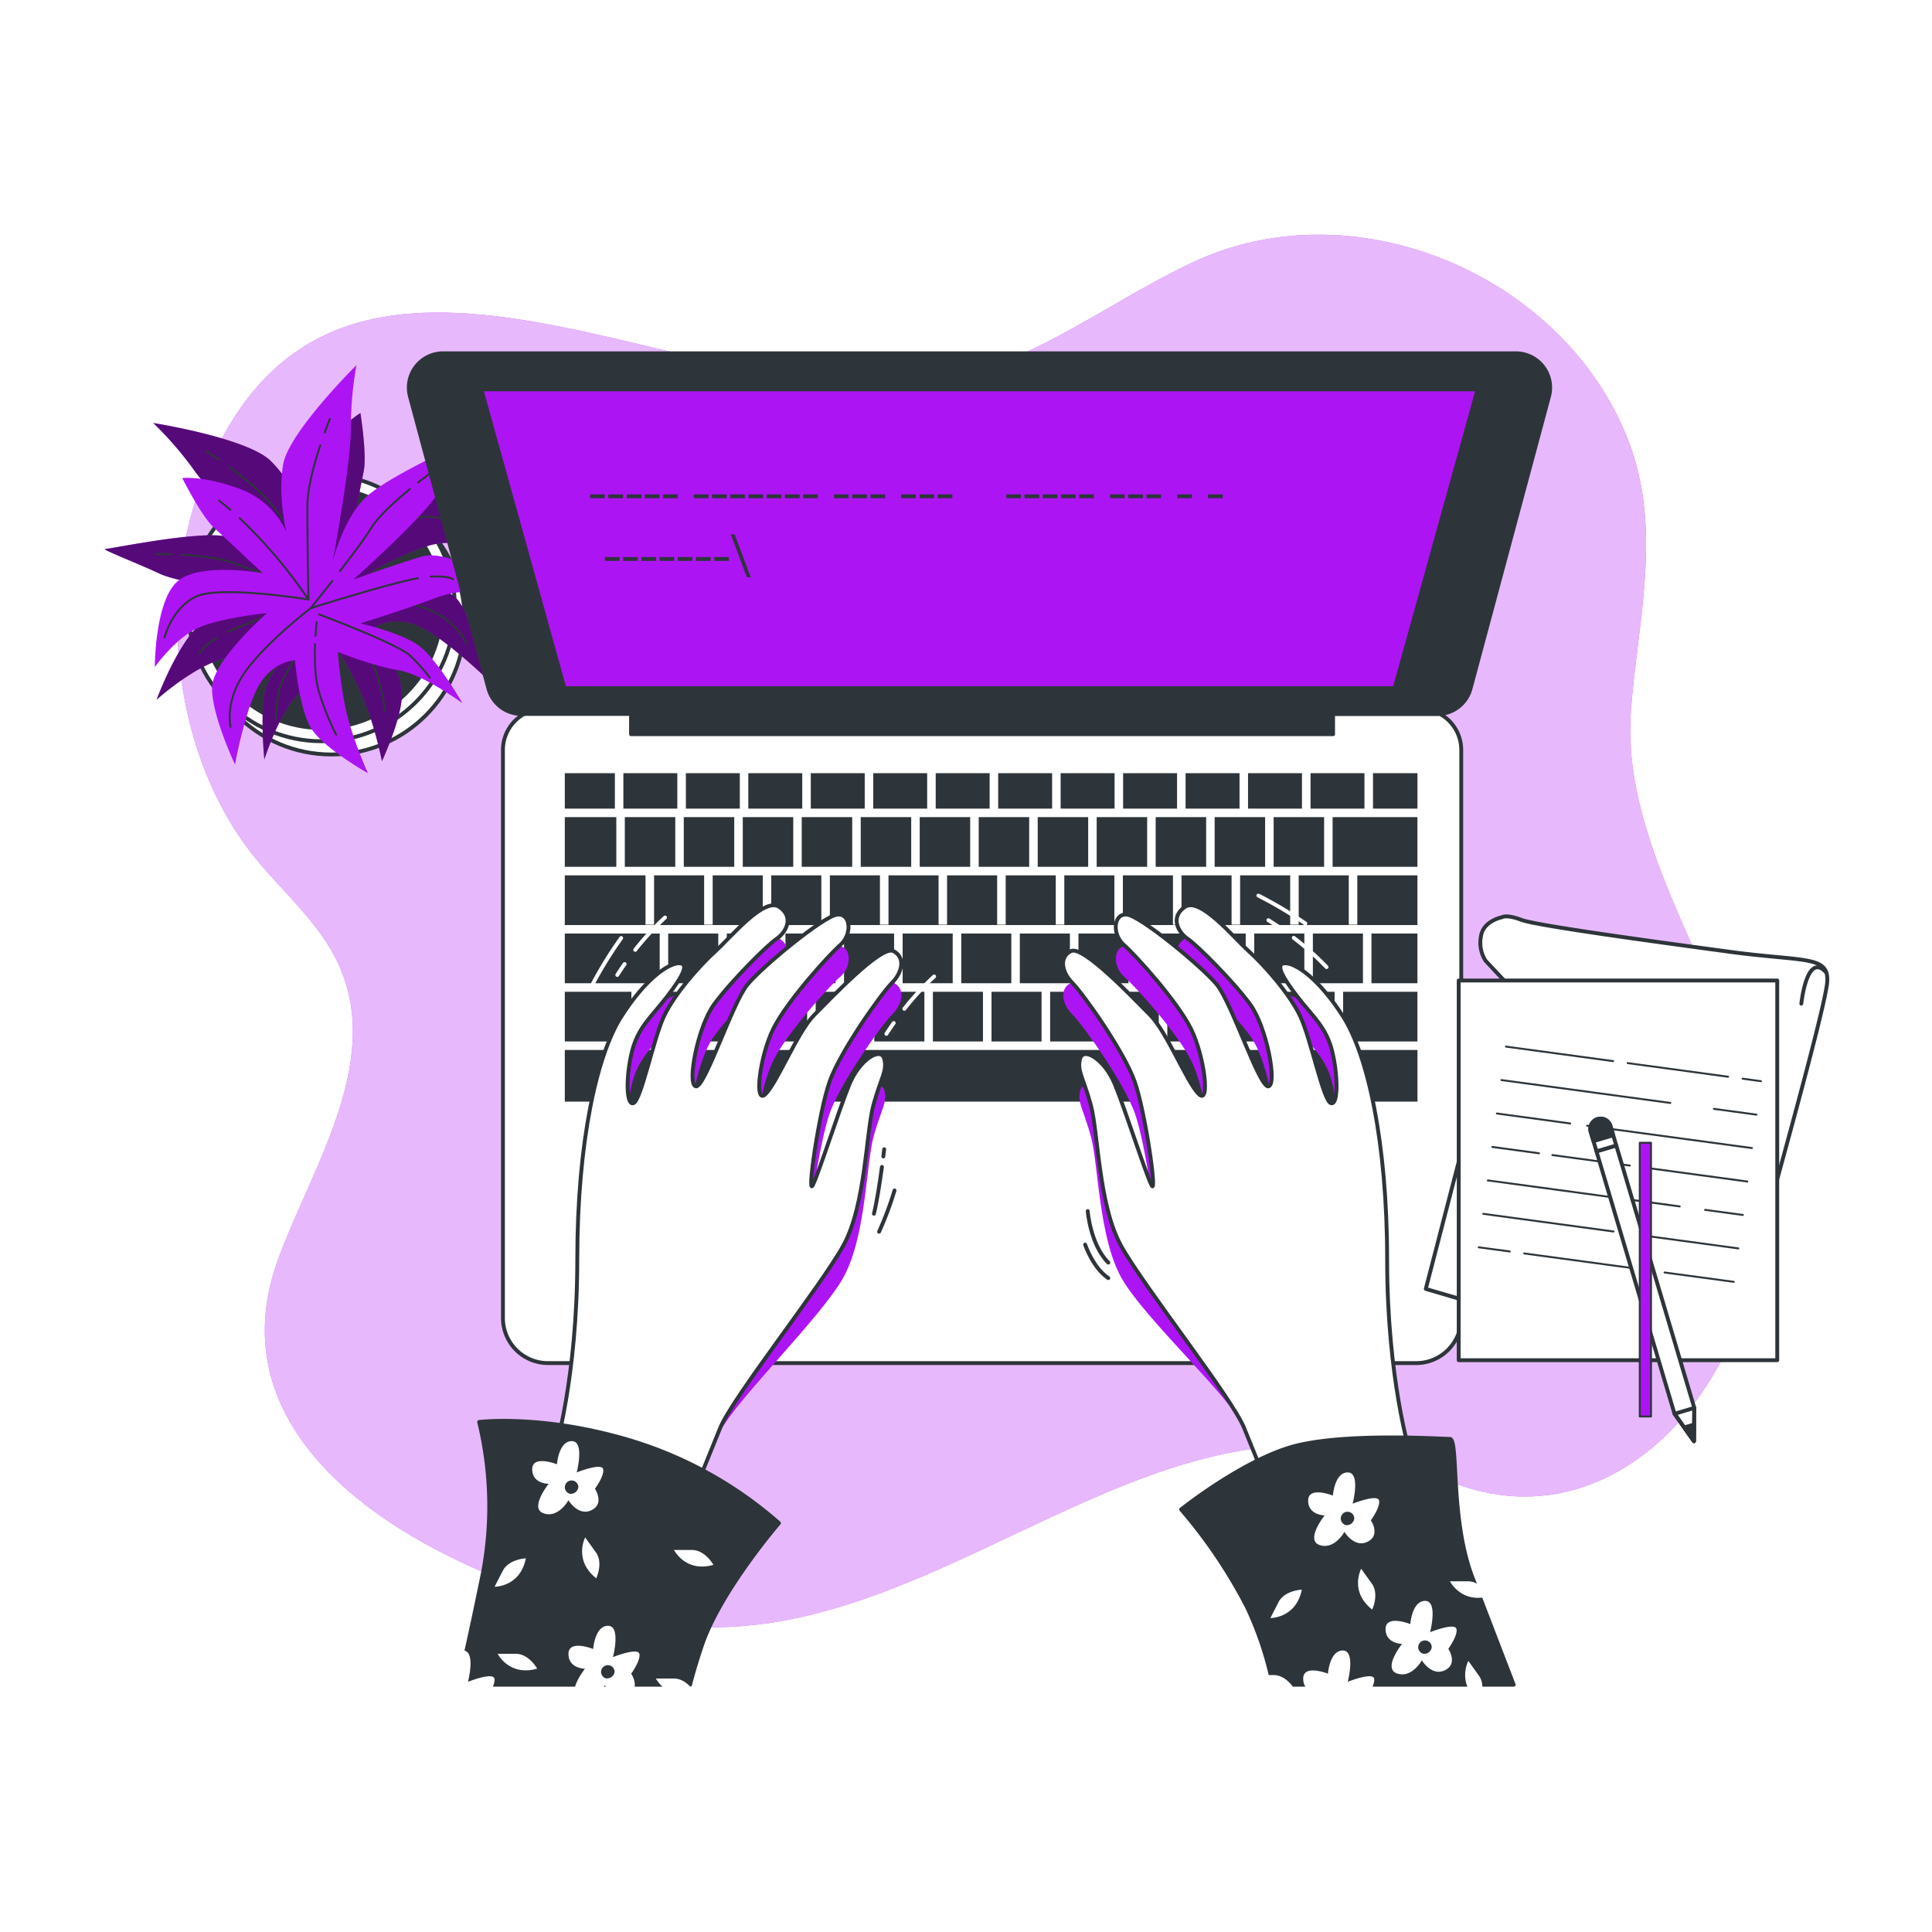 <svg class="animated" id="freepik_stories-typing" xmlns="http://www.w3.org/2000/svg" viewBox="0 0 500 500" version="1.1" xmlns:xlink="http://www.w3.org/1999/xlink" xmlns:svgjs="http://svgjs.com/svgjs"><style>svg#freepik_stories-typing:not(.animated) .animable {opacity: 0;}svg#freepik_stories-typing.animated #freepik--background-simple--inject-1--inject-2 {animation: 1s 1 forwards cubic-bezier(.36,-0.01,.5,1.38) fadeIn;animation-delay: 0s;}svg#freepik_stories-typing.animated #freepik--Plant--inject-1--inject-2 {animation: 1s 1 forwards cubic-bezier(.36,-0.01,.5,1.38) slideLeft;animation-delay: 0s;}svg#freepik_stories-typing.animated #freepik--Device--inject-1--inject-2 {animation: 1s 1 forwards cubic-bezier(.36,-0.01,.5,1.38) slideDown;animation-delay: 0s;}svg#freepik_stories-typing.animated #freepik--Notebook--inject-1--inject-2 {animation: 1s 1 forwards cubic-bezier(.36,-0.01,.5,1.38) slideRight;animation-delay: 0s;}svg#freepik_stories-typing.animated #freepik--Character--inject-1--inject-2 {animation: 1s 1 forwards cubic-bezier(.36,-0.01,.5,1.38) slideUp,1.5s Infinite  linear floating;animation-delay: 0s,1s;}            @keyframes fadeIn {                0% {                    opacity: 0;                }                100% {                    opacity: 1;                }            }                    @keyframes slideLeft {                0% {                    opacity: 0;                    transform: translateX(-30px);                }                100% {                    opacity: 1;                    transform: translateX(0);                }            }                    @keyframes slideDown {                0% {                    opacity: 0;                    transform: translateY(-30px);                }                100% {                    opacity: 1;                    transform: translateY(0);                }            }                    @keyframes slideRight {                0% {                    opacity: 0;                    transform: translateX(30px);                }                100% {                    opacity: 1;                    transform: translateX(0);                }            }                    @keyframes slideUp {                0% {                    opacity: 0;                    transform: translateY(30px);                }                100% {                    opacity: 1;                    transform: inherit;                }            }                    @keyframes floating {                0% {                    opacity: 1;                    transform: translateY(0px);                }                50% {                    transform: translateY(-10px);                }                100% {                    opacity: 1;                    transform: translateY(0px);                }            }        </style><!--Typing--><g id="freepik--background-simple--inject-1--inject-2" class="animable" style="transform-origin: 251.041px 240.936px;"><path d="M422.41,180c2.27-23.46,7.7-45.67-1.9-68.23C402.89,70.37,349.74,48.39,308.44,68,287.32,78,269.26,92.63,246,98,183.22,112.49,86.32,35.29,52.15,125.17c-11.73,30.84-7,71.48,14.21,97.26,6.81,8.27,15.13,15.47,20.17,24.93C100.32,273.25,80.8,301.7,72,325.85c-20.9,57.07,57.9,88.65,100.67,94.47C243.37,430,301.69,349,372,382c49,23,92-33,83-89-5.89-36.66-35.71-71.75-32.92-109.11C422.18,182.6,422.29,181.31,422.41,180Z" style="fill: rgb(173, 20, 244); transform-origin: 251.041px 240.936px;" id="elgka4jzlyvs" class="animable"></path><g id="el69mgl236eib"><path d="M422.41,180c2.27-23.46,7.7-45.67-1.9-68.23C402.89,70.37,349.74,48.39,308.44,68,287.32,78,269.26,92.63,246,98,183.22,112.49,86.32,35.29,52.15,125.17c-11.73,30.84-7,71.48,14.21,97.26,6.81,8.27,15.13,15.47,20.17,24.93C100.32,273.25,80.8,301.7,72,325.85c-20.9,57.07,57.9,88.65,100.67,94.47C243.37,430,301.69,349,372,382c49,23,92-33,83-89-5.89-36.66-35.71-71.75-32.92-109.11C422.18,182.6,422.29,181.31,422.41,180Z" style="fill: rgb(255, 255, 255); opacity: 0.7; transform-origin: 251.041px 240.936px;" class="animable"></path></g></g><g id="freepik--Plant--inject-1--inject-2" class="animable animator-active" style="transform-origin: 80.215px 147.3px;"><circle cx="85.77" cy="160.73" r="34.53" style="fill: rgb(255, 255, 255); stroke: rgb(46, 53, 58); stroke-linecap: round; stroke-linejoin: round; transform-origin: 85.77px 160.73px;" id="elz2vj3u72jhp" class="animable"></circle><circle cx="83.2" cy="157.3" r="34.53" style="fill: rgb(255, 255, 255); stroke: rgb(46, 53, 58); stroke-linecap: round; stroke-linejoin: round; transform-origin: 83.2px 157.3px;" id="elknexxctydp" class="animable"></circle><circle cx="83.2" cy="157.3" r="31.1" style="fill: rgb(46, 53, 58); stroke: rgb(46, 53, 58); stroke-linecap: round; stroke-linejoin: round; transform-origin: 83.2px 157.3px;" id="elcwcdzddyjym" class="animable"></circle><path d="M79.55,133.92s-3.43-8.58-9.43-14.58-30.46-9.87-30.46-9.87a89.68,89.68,0,0,1,10.73,12.44c5.57,7.72,24,25.31,24,25.31s-9-7.72-17.16-8.58-28.74,3.43-30,3.43,7.72,3.43,14.16,6.43,31.31,5.58,31.31,5.58-10.72,3-18,5.58S40.52,181.1,40.52,181.1s9.44-8.58,17.59-10.72,19.73-6,19.73-6-7.29,8.15-9,13.73-.43,18.44-.43,18.44,3.86-12,8.58-16.73S86.84,167,86.84,167a118,118,0,0,1,6.44,12c3.43,7.29,5.57,18,5.57,18s5.58-12,5.15-18-6.86-16.73-6.86-16.73,4.29-3,10.72-.43,17.59,13.3,17.59,13.3-2.58-14.16-6.87-19.73-22.73-7.3-22.73-7.3,10.3-6,16.73-7.29,15,1.72,15,1.72-9.86-13.73-17.58-14.59S90.7,139.07,90.7,139.07l3.44-17.16c.85-4.29-.86-15-.86-15s-4.72,2.57-10.3,10.72A21.36,21.36,0,0,0,79.55,133.92Z" style="fill: rgb(173, 20, 244); transform-origin: 77.345px 151.955px;" id="el8z9q4j7e1d" class="animable"></path><g id="elc526pbhgtfs"><path d="M79.55,133.92s-3.43-8.58-9.43-14.58-30.46-9.87-30.46-9.87a89.68,89.68,0,0,1,10.73,12.44c5.57,7.72,24,25.31,24,25.31s-9-7.72-17.16-8.58-28.74,3.43-30,3.43,7.72,3.43,14.16,6.43,31.31,5.58,31.31,5.58-10.72,3-18,5.58S40.52,181.1,40.52,181.1s9.44-8.58,17.59-10.72,19.73-6,19.73-6-7.29,8.15-9,13.73-.43,18.44-.43,18.44,3.86-12,8.58-16.73S86.84,167,86.84,167a118,118,0,0,1,6.44,12c3.43,7.29,5.57,18,5.57,18s5.58-12,5.15-18-6.86-16.73-6.86-16.73,4.29-3,10.72-.43,17.59,13.3,17.59,13.3-2.58-14.16-6.87-19.73-22.73-7.3-22.73-7.3,10.3-6,16.73-7.29,15,1.72,15,1.72-9.86-13.73-17.58-14.59S90.7,139.07,90.7,139.07l3.44-17.16c.85-4.29-.86-15-.86-15s-4.72,2.57-10.3,10.72A21.36,21.36,0,0,0,79.55,133.92Z" style="opacity: 0.5; transform-origin: 77.345px 151.955px;" class="animable"></path></g><path d="M88,120.86c.3-1.23.63-2.46,1-3.67" style="fill: none; stroke: rgb(46, 53, 58); stroke-linecap: round; stroke-linejoin: round; stroke-width: 0.5px; transform-origin: 88.5px 119.025px;" id="elf431b0dlw54" class="animable"></path><path d="M59.35,120.86c4,2.93,9,7,11.62,10.49,4.72,6.43,14.16,20.16,14.16,20.16A127.55,127.55,0,0,1,87.31,124" style="fill: none; stroke: rgb(46, 53, 58); stroke-linecap: round; stroke-linejoin: round; stroke-width: 0.5px; transform-origin: 73.33px 136.185px;" id="elwa4xhx73vd" class="animable"></path><path d="M53.39,116.76s1.25.8,3.12,2.09" style="fill: none; stroke: rgb(46, 53, 58); stroke-linecap: round; stroke-linejoin: round; stroke-width: 0.5px; transform-origin: 54.95px 117.805px;" id="el1sxv0z96qpq" class="animable"></path><path d="M85.13,151.51s16.3-16.3,23.16-17.59,12.87,3.86,12.87,3.86" style="fill: none; stroke: rgb(46, 53, 58); stroke-linecap: round; stroke-linejoin: round; stroke-width: 0.5px; transform-origin: 103.145px 142.611px;" id="el6zfspddew0j" class="animable"></path><path d="M56,165.14c-4,2.52-4.33,4-4.33,4" style="fill: none; stroke: rgb(46, 53, 58); stroke-linecap: round; stroke-linejoin: round; stroke-width: 0.5px; transform-origin: 53.835px 167.14px;" id="el0lcz2fwb6t9" class="animable"></path><path d="M120.73,166.52s-2.57-6.44-11.58-9.44S86,153.65,86,153.65s-19.85,6.5-27.11,9.89" style="fill: none; stroke: rgb(46, 53, 58); stroke-linecap: round; stroke-linejoin: round; stroke-width: 0.5px; transform-origin: 89.81px 160.085px;" id="elczz6c68yy17" class="animable"></path><path d="M77.32,151.2c4.8,1.4,8.67,2.45,8.67,2.45" style="fill: none; stroke: rgb(46, 53, 58); stroke-linecap: round; stroke-linejoin: round; stroke-width: 0.5px; transform-origin: 81.655px 152.425px;" id="elew7ru9pm3vp" class="animable"></path><path d="M47.11,143.58c4.66.28,10.66.92,14,2.35,2.72,1.17,8.08,2.86,13.14,4.37" style="fill: none; stroke: rgb(46, 53, 58); stroke-linecap: round; stroke-linejoin: round; stroke-width: 0.5px; transform-origin: 60.68px 146.94px;" id="elgob7cea24l7" class="animable"></path><path d="M40.52,143.36s1.57,0,3.88.09" style="fill: none; stroke: rgb(46, 53, 58); stroke-linecap: round; stroke-linejoin: round; stroke-width: 0.5px; transform-origin: 42.46px 143.405px;" id="elxy5l1m4zuic" class="animable"></path><path d="M85.13,156.22s-12,18-12.87,22.31a43.68,43.68,0,0,0-.86,7.72" style="fill: none; stroke: rgb(46, 53, 58); stroke-linecap: round; stroke-linejoin: round; stroke-width: 0.5px; transform-origin: 78.265px 171.235px;" id="elyzg5o69hsl" class="animable"></path><path d="M90.47,161.89c2.31,3,5.08,7,6.24,10.2a70.38,70.38,0,0,1,3,12" style="fill: none; stroke: rgb(46, 53, 58); stroke-linecap: round; stroke-linejoin: round; stroke-width: 0.5px; transform-origin: 95.09px 172.99px;" id="el3bihpxageok" class="animable"></path><path d="M86.84,157.51s1,1.06,2.29,2.69" style="fill: none; stroke: rgb(46, 53, 58); stroke-linecap: round; stroke-linejoin: round; stroke-width: 0.5px; transform-origin: 87.985px 158.855px;" id="elaj0xynmgyst" class="animable"></path><path d="M74.1,137.62s-2.21-9-.84-17.35,19-25.78,19-25.78a90.2,90.2,0,0,0-1.45,16.36c0,9.52-4.75,34.56-4.75,34.56s2.81-11.52,8.93-17,25.35-14,26.39-14.73-4.27,7.29-7.74,13.49S91.44,150,91.44,150s10.46-3.82,17.88-6,24,9.16,24,9.16-12.67-1.46-20.54,1.55-19.53,6.63-19.53,6.63,10.68,2.37,15.32,5.9S119.69,182,119.69,182s-10.14-7.51-16.73-8.59-15.52-4.69-15.52-4.69a120.64,120.64,0,0,0,1.78,13.5c1.47,7.93,6,17.89,6,17.89s-11.53-6.5-14.69-11.63-4.18-17.59-4.18-17.59-5.24.06-9,5.9-6.53,21.06-6.53,21.06-6.16-13-5.93-20,14.21-19.18,14.21-19.18-11.86,1.13-17.84,3.83-11.2,10.15-11.2,10.15,0-16.9,5.78-22.1,22.19-2.2,22.19-2.2l-12.8-11.93c-3.2-3-8.06-12.7-8.06-12.7s5.34-.66,14.62,2.71A21.31,21.31,0,0,1,74.1,137.62Z" style="fill: rgb(173, 20, 244); transform-origin: 86.69px 147.3px;" id="elabklr4mctk" class="animable"></path><path d="M59.62,131.94c-1-.83-1.94-1.63-2.94-2.41" style="fill: none; stroke: rgb(46, 53, 58); stroke-linecap: round; stroke-linejoin: round; stroke-width: 0.5px; transform-origin: 58.15px 130.735px;" id="el04if7410embq" class="animable"></path><path d="M82.89,115.23c-1.55,4.72-3.28,10.93-3.32,15.29-.08,8,.26,24.63.26,24.63A127.12,127.12,0,0,0,62,134.09" style="fill: none; stroke: rgb(46, 53, 58); stroke-linecap: round; stroke-linejoin: round; stroke-width: 0.5px; transform-origin: 72.445px 135.19px;" id="el8teafvv5lzt" class="animable"></path><path d="M85.35,108.42s-.56,1.38-1.32,3.51" style="fill: none; stroke: rgb(46, 53, 58); stroke-linecap: round; stroke-linejoin: round; stroke-width: 0.5px; transform-origin: 84.69px 110.175px;" id="elk3xujj4pnn" class="animable"></path><path d="M79.83,155.15s-22.75-3.73-29.07-.77S42.56,165,42.56,165" style="fill: none; stroke: rgb(46, 53, 58); stroke-linecap: round; stroke-linejoin: round; stroke-width: 0.5px; transform-origin: 61.195px 159.119px;" id="elo9au5gntgv8" class="animable"></path><path d="M111.45,149.23c4.69-.26,5.81.69,5.81.69" style="fill: none; stroke: rgb(46, 53, 58); stroke-linecap: round; stroke-linejoin: round; stroke-width: 0.5px; transform-origin: 114.355px 149.552px;" id="elwfucmfyqebr" class="animable"></path><path d="M59.67,188.11s-1.66-6.73,3.9-14.42S80.39,157.4,80.39,157.4s19.91-6.31,27.78-7.78" style="fill: none; stroke: rgb(46, 53, 58); stroke-linecap: round; stroke-linejoin: round; stroke-width: 0.5px; transform-origin: 83.804px 168.865px;" id="el2nywcmeo8vy" class="animable"></path><path d="M86,150.35c-3.08,3.93-5.6,7.05-5.6,7.05" style="fill: none; stroke: rgb(46, 53, 58); stroke-linecap: round; stroke-linejoin: round; stroke-width: 0.5px; transform-origin: 83.2px 153.875px;" id="el5y4jkfxiebm" class="animable"></path><path d="M106.09,126.54c-3.62,3-8.12,7-10,10.07-1.53,2.54-4.9,7-8.13,11.21" style="fill: none; stroke: rgb(46, 53, 58); stroke-linecap: round; stroke-linejoin: round; stroke-width: 0.5px; transform-origin: 97.025px 137.18px;" id="eldh9pevfi0v9" class="animable"></path><path d="M111.31,122.51s-1.27.92-3.1,2.34" style="fill: none; stroke: rgb(46, 53, 58); stroke-linecap: round; stroke-linejoin: round; stroke-width: 0.5px; transform-origin: 109.76px 123.68px;" id="ellz29i2a1k3o" class="animable"></path><path d="M82.58,159s20.27,7.62,23.46,10.61a43.42,43.42,0,0,1,5.2,5.77" style="fill: none; stroke: rgb(46, 53, 58); stroke-linecap: round; stroke-linejoin: round; stroke-width: 0.5px; transform-origin: 96.91px 167.19px;" id="elom0bsf6zt4" class="animable"></path><path d="M81.55,166.7c-.14,3.78-.07,8.63.88,11.93A69.72,69.72,0,0,0,87,190.14" style="fill: none; stroke: rgb(46, 53, 58); stroke-linecap: round; stroke-linejoin: round; stroke-width: 0.5px; transform-origin: 84.247px 178.42px;" id="elie9wekr08f" class="animable"></path><path d="M81.94,161s-.16,1.42-.28,3.52" style="fill: none; stroke: rgb(46, 53, 58); stroke-linecap: round; stroke-linejoin: round; stroke-width: 0.5px; transform-origin: 81.8px 162.76px;" id="elpj653hcikq" class="animable"></path></g><g id="freepik--Device--inject-1--inject-2" class="animable" style="transform-origin: 253.489px 222.1px;"><path d="M140.83,183.43H367.5a10.67,10.67,0,0,1,10.67,10.67v147a11.67,11.67,0,0,1-11.67,11.67H141.83a11.67,11.67,0,0,1-11.67-11.67v-147a10.67,10.67,0,0,1,10.67-10.67Z" style="fill: rgb(255, 255, 255); stroke: rgb(46, 53, 58); stroke-linecap: round; stroke-linejoin: round; transform-origin: 254.165px 268.1px;" id="elpvfpt3098dr" class="animable"></path><rect x="209.83" y="200.1" width="13.96" height="9.17" style="fill: rgb(46, 53, 58); transform-origin: 216.81px 204.685px;" id="el6ecqyal66uj" class="animable"></rect><rect x="165.6" y="256.67" width="12.96" height="12.86" style="fill: rgb(46, 53, 58); transform-origin: 172.08px 263.1px;" id="eleipj21eu7ib" class="animable"></rect><rect x="222.76" y="211.47" width="13.06" height="12.86" style="fill: rgb(46, 53, 58); transform-origin: 229.29px 217.9px;" id="el1c94sb4epiu" class="animable"></rect><rect x="193.66" y="200.1" width="13.96" height="9.17" style="fill: rgb(46, 53, 58); transform-origin: 200.64px 204.685px;" id="elq4gr9tylmi9" class="animable"></rect><rect x="238.02" y="211.47" width="13.06" height="12.86" style="fill: rgb(46, 53, 58); transform-origin: 244.55px 217.9px;" id="el0jrw8unc1t2e" class="animable"></rect><rect x="225.99" y="200.1" width="13.96" height="9.17" style="fill: rgb(46, 53, 58); transform-origin: 232.97px 204.685px;" id="el4lanjdvl64u" class="animable"></rect><rect x="146.17" y="241.6" width="24.56" height="12.86" style="fill: rgb(46, 53, 58); transform-origin: 158.45px 248.03px;" id="eldvk8obvh4la" class="animable"></rect><rect x="192.23" y="211.47" width="13.06" height="12.86" style="fill: rgb(46, 53, 58); transform-origin: 198.76px 217.9px;" id="elonhhnclzru" class="animable"></rect><rect x="146.17" y="256.67" width="17.23" height="12.86" style="fill: rgb(46, 53, 58); transform-origin: 154.785px 263.1px;" id="eluo2egpuh6tq" class="animable"></rect><rect x="242.16" y="200.1" width="13.96" height="9.17" style="fill: rgb(46, 53, 58); transform-origin: 249.14px 204.685px;" id="el6snh9onuh38" class="animable"></rect><rect x="161.7" y="211.47" width="13.06" height="12.86" style="fill: rgb(46, 53, 58); transform-origin: 168.23px 217.9px;" id="eln2zic5jeze" class="animable"></rect><rect x="161.33" y="200.1" width="13.96" height="9.17" style="fill: rgb(46, 53, 58); transform-origin: 168.31px 204.685px;" id="elp4ctjx6ohoe" class="animable"></rect><rect x="177.5" y="200.1" width="13.96" height="9.17" style="fill: rgb(46, 53, 58); transform-origin: 184.48px 204.685px;" id="elzvww7jmnjz" class="animable"></rect><rect x="176.96" y="211.47" width="13.06" height="12.86" style="fill: rgb(46, 53, 58); transform-origin: 183.49px 217.9px;" id="el7misdfhocw4" class="animable"></rect><rect x="207.49" y="211.47" width="13.06" height="12.86" style="fill: rgb(46, 53, 58); transform-origin: 214.02px 217.9px;" id="elp8gyu0vyl4b" class="animable"></rect><rect x="306.83" y="200.1" width="13.96" height="9.17" style="fill: rgb(46, 53, 58); transform-origin: 313.81px 204.685px;" id="el6pk9tzy21tr" class="animable"></rect><rect x="322.99" y="200.1" width="13.96" height="9.17" style="fill: rgb(46, 53, 58); transform-origin: 329.97px 204.685px;" id="elby9ca1h371c" class="animable"></rect><rect x="314.35" y="211.47" width="13.06" height="12.86" style="fill: rgb(46, 53, 58); transform-origin: 320.88px 217.9px;" id="elsrvcuklth5j" class="animable"></rect><rect x="329.62" y="211.47" width="13.06" height="12.86" style="fill: rgb(46, 53, 58); transform-origin: 336.15px 217.9px;" id="el8vy8zxd3sx4" class="animable"></rect><rect x="347.6" y="256.67" width="19.23" height="12.86" style="fill: rgb(46, 53, 58); transform-origin: 357.215px 263.1px;" id="elyfgcju9us8m" class="animable"></rect><rect x="339.16" y="200.1" width="13.96" height="9.17" style="fill: rgb(46, 53, 58); transform-origin: 346.14px 204.685px;" id="elmpbs6z664ql" class="animable"></rect><rect x="146.17" y="211.47" width="13.33" height="12.86" style="fill: rgb(46, 53, 58); transform-origin: 152.835px 217.9px;" id="el7j1ya6idrva" class="animable"></rect><rect x="258.33" y="200.1" width="13.96" height="9.17" style="fill: rgb(46, 53, 58); transform-origin: 265.31px 204.685px;" id="el03zu5mb1ztgm" class="animable"></rect><rect x="274.49" y="200.1" width="13.96" height="9.17" style="fill: rgb(46, 53, 58); transform-origin: 281.47px 204.685px;" id="elzvc1ql9n1un" class="animable"></rect><rect x="268.56" y="211.47" width="13.06" height="12.86" style="fill: rgb(46, 53, 58); transform-origin: 275.09px 217.9px;" id="eldh2ck426ibg" class="animable"></rect><rect x="299.09" y="211.47" width="13.06" height="12.86" style="fill: rgb(46, 53, 58); transform-origin: 305.62px 217.9px;" id="el3wml3sahk4f" class="animable"></rect><rect x="253.29" y="211.47" width="13.06" height="12.86" style="fill: rgb(46, 53, 58); transform-origin: 259.82px 217.9px;" id="elgce63xmhz0r" class="animable"></rect><rect x="283.82" y="211.47" width="13.06" height="12.86" style="fill: rgb(46, 53, 58); transform-origin: 290.35px 217.9px;" id="el2no0c4hvrbo" class="animable"></rect><rect x="290.66" y="200.1" width="13.96" height="9.17" style="fill: rgb(46, 53, 58); transform-origin: 297.64px 204.685px;" id="ele9971jomj6" class="animable"></rect><rect x="271.77" y="256.67" width="12.96" height="12.86" style="fill: rgb(46, 53, 58); transform-origin: 278.25px 263.1px;" id="elwm7ywln8u2" class="animable"></rect><rect x="339.77" y="241.6" width="12.96" height="12.86" style="fill: rgb(46, 53, 58); transform-origin: 346.25px 248.03px;" id="el6rihafn715q" class="animable"></rect><rect x="324.6" y="241.6" width="12.96" height="12.86" style="fill: rgb(46, 53, 58); transform-origin: 331.08px 248.03px;" id="elhlo8e3arxaf" class="animable"></rect><rect x="332.43" y="256.67" width="12.96" height="12.86" style="fill: rgb(46, 53, 58); transform-origin: 338.91px 263.1px;" id="elfs4bonrwekm" class="animable"></rect><rect x="317.27" y="256.67" width="12.96" height="12.86" style="fill: rgb(46, 53, 58); transform-origin: 323.75px 263.1px;" id="elrkrewkjj7e" class="animable"></rect><rect x="286.93" y="256.67" width="12.96" height="12.86" style="fill: rgb(46, 53, 58); transform-origin: 293.41px 263.1px;" id="elsaxgw9sf0t8" class="animable"></rect><rect x="302.1" y="256.67" width="12.96" height="12.86" style="fill: rgb(46, 53, 58); transform-origin: 308.58px 263.1px;" id="elskd152qeou" class="animable"></rect><rect x="309.43" y="241.6" width="12.96" height="12.86" style="fill: rgb(46, 53, 58); transform-origin: 315.91px 248.03px;" id="els7mhxclpppl" class="animable"></rect><rect x="294.27" y="241.6" width="12.96" height="12.86" style="fill: rgb(46, 53, 58); transform-origin: 300.75px 248.03px;" id="elsdi3bfglsy" class="animable"></rect><rect x="355.33" y="200.1" width="11.51" height="9.17" style="fill: rgb(46, 53, 58); transform-origin: 361.085px 204.685px;" id="elo3zfw23x39" class="animable"></rect><rect x="146.17" y="200.1" width="12.96" height="9.17" style="fill: rgb(46, 53, 58); transform-origin: 152.65px 204.685px;" id="elekm6ney75gf" class="animable"></rect><rect x="146.17" y="271.73" width="220.67" height="13.37" style="fill: rgb(46, 53, 58); transform-origin: 256.505px 278.415px;" id="el8ul8a4100v6" class="animable"></rect><rect x="344.88" y="211.47" width="21.95" height="12.86" style="fill: rgb(46, 53, 58); transform-origin: 355.855px 217.9px;" id="el23id8s3ih8e" class="animable"></rect><rect x="354.93" y="241.6" width="11.9" height="12.86" style="fill: rgb(46, 53, 58); transform-origin: 360.88px 248.03px;" id="el488bk1bz7z2" class="animable"></rect><polygon points="351.27 239.3 349.06 239.3 349.06 226.54 336.1 226.54 336.1 239.3 333.9 239.3 333.9 226.54 320.94 226.54 320.94 239.3 318.73 239.3 318.73 226.54 305.77 226.54 305.77 239.3 303.56 239.3 303.56 226.54 290.6 226.54 290.6 239.3 288.4 239.3 288.4 226.54 275.44 226.54 275.44 239.3 273.23 239.3 273.23 226.54 260.27 226.54 260.27 239.3 258.06 239.3 258.06 226.54 245.1 226.54 245.1 239.3 242.9 239.3 242.9 226.54 229.94 226.54 229.94 239.3 227.73 239.3 227.73 226.54 214.77 226.54 214.77 239.3 212.56 239.3 212.56 226.54 199.6 226.54 199.6 239.3 197.4 239.3 197.4 226.54 184.44 226.54 184.44 239.3 182.23 239.3 182.23 226.54 169.27 226.54 169.27 239.3 167.06 239.3 167.06 226.54 146.17 226.54 146.17 239.4 366.83 239.4 366.83 226.54 351.27 226.54 351.27 239.3" style="fill: rgb(46, 53, 58); transform-origin: 256.5px 232.97px;" id="el2ub9yhgovqn" class="animable"></polygon><rect x="233.6" y="241.6" width="12.96" height="12.86" style="fill: rgb(46, 53, 58); transform-origin: 240.08px 248.03px;" id="elamjbte18988" class="animable"></rect><rect x="279.1" y="241.6" width="12.96" height="12.86" style="fill: rgb(46, 53, 58); transform-origin: 285.58px 248.03px;" id="elfougaehs6t" class="animable"></rect><rect x="203.27" y="241.6" width="12.96" height="12.86" style="fill: rgb(46, 53, 58); transform-origin: 209.75px 248.03px;" id="el5dzh5m07nj" class="animable"></rect><rect x="211.1" y="256.67" width="12.96" height="12.86" style="fill: rgb(46, 53, 58); transform-origin: 217.58px 263.1px;" id="elf5v5bzz69m5" class="animable"></rect><rect x="218.43" y="241.6" width="12.96" height="12.86" style="fill: rgb(46, 53, 58); transform-origin: 224.91px 248.03px;" id="elbhtbb0rtjyw" class="animable"></rect><rect x="188.1" y="241.6" width="12.96" height="12.86" style="fill: rgb(46, 53, 58); transform-origin: 194.58px 248.03px;" id="elsnxescho5tn" class="animable"></rect><rect x="180.77" y="256.67" width="12.96" height="12.86" style="fill: rgb(46, 53, 58); transform-origin: 187.25px 263.1px;" id="elifey5hxbt2i" class="animable"></rect><rect x="195.93" y="256.67" width="12.96" height="12.86" style="fill: rgb(46, 53, 58); transform-origin: 202.41px 263.1px;" id="el4h7x4lorbop" class="animable"></rect><rect x="248.77" y="241.6" width="12.96" height="12.86" style="fill: rgb(46, 53, 58); transform-origin: 255.25px 248.03px;" id="elp6l50rze8a" class="animable"></rect><rect x="256.6" y="256.67" width="12.96" height="12.86" style="fill: rgb(46, 53, 58); transform-origin: 263.08px 263.1px;" id="el8go92a2rfn2" class="animable"></rect><rect x="263.93" y="241.6" width="12.96" height="12.86" style="fill: rgb(46, 53, 58); transform-origin: 270.41px 248.03px;" id="elpeva4wsxpl" class="animable"></rect><rect x="226.27" y="256.67" width="12.96" height="12.86" style="fill: rgb(46, 53, 58); transform-origin: 232.75px 263.1px;" id="elgk75h83g09f" class="animable"></rect><rect x="241.43" y="256.67" width="12.96" height="12.86" style="fill: rgb(46, 53, 58); transform-origin: 247.91px 263.1px;" id="ele8ezcaouxnp" class="animable"></rect><rect x="172.93" y="241.6" width="12.96" height="12.86" style="fill: rgb(46, 53, 58); transform-origin: 179.41px 248.03px;" id="eli3qm6fi8owe" class="animable"></rect><path d="M392.33,91.43H114.67a8.88,8.88,0,0,0-8.57,11.18l20.3,75.58a8.88,8.88,0,0,0,8.57,6.58h28.34V190H345v-5.2h27a8.88,8.88,0,0,0,8.57-6.58l20.3-75.58A8.88,8.88,0,0,0,392.33,91.43Z" style="fill: rgb(46, 53, 58); stroke: rgb(46, 53, 58); stroke-linecap: round; stroke-linejoin: round; transform-origin: 253.489px 140.715px;" id="elpgxqdj2sym" class="animable"></path><polygon points="360.93 178.1 146.07 178.1 124.58 100.77 382.41 100.77 360.93 178.1" style="fill: rgb(173, 20, 244); stroke: rgb(46, 53, 58); stroke-linecap: round; stroke-linejoin: round; transform-origin: 253.495px 139.435px;" id="ellmx4ay9y0q" class="animable"></polygon><path d="M160.33,144.16v1h-3.79v-1Z" style="fill: rgb(46, 53, 58); transform-origin: 158.435px 144.66px;" id="elo38gkg1jxec" class="animable"></path><path d="M165.05,144.16v1h-3.8v-1Z" style="fill: rgb(46, 53, 58); transform-origin: 163.15px 144.66px;" id="elgf5ormjahd4" class="animable"></path><path d="M169.77,144.16v1H166v-1Z" style="fill: rgb(46, 53, 58); transform-origin: 167.885px 144.66px;" id="elyji9pb9wczc" class="animable"></path><path d="M174.48,144.16v1h-3.79v-1Z" style="fill: rgb(46, 53, 58); transform-origin: 172.585px 144.66px;" id="elidp8motzst" class="animable"></path><path d="M179.2,144.16v1h-3.8v-1Z" style="fill: rgb(46, 53, 58); transform-origin: 177.3px 144.66px;" id="elyzec7kyytyo" class="animable"></path><path d="M183.92,144.16v1h-3.8v-1Z" style="fill: rgb(46, 53, 58); transform-origin: 182.02px 144.66px;" id="elw9k003u75o" class="animable"></path><path d="M188.63,144.16v1h-3.79v-1Z" style="fill: rgb(46, 53, 58); transform-origin: 186.735px 144.66px;" id="el3d2yzxauf2j" class="animable"></path><path d="M193.3,149.43l-4.18-11.14h1l4.18,11.14Z" style="fill: rgb(46, 53, 58); transform-origin: 191.71px 143.86px;" id="el6gyupi80znf" class="animable"></path><path d="M156.51,127.94v1h-3.79v-1Z" style="fill: rgb(46, 53, 58); transform-origin: 154.615px 128.44px;" id="elephmflv19qa" class="animable"></path><path d="M161.23,127.94v1h-3.79v-1Z" style="fill: rgb(46, 53, 58); transform-origin: 159.335px 128.44px;" id="elq64lby63l58" class="animable"></path><path d="M166,127.94v1h-3.8v-1Z" style="fill: rgb(46, 53, 58); transform-origin: 164.1px 128.44px;" id="el8eel7sndji6" class="animable"></path><path d="M170.67,127.94v1h-3.8v-1Z" style="fill: rgb(46, 53, 58); transform-origin: 168.77px 128.44px;" id="elowj7q616ew" class="animable"></path><path d="M175.38,127.94v1h-3.79v-1Z" style="fill: rgb(46, 53, 58); transform-origin: 173.485px 128.44px;" id="el8izjvhkelzt" class="animable"></path><path d="M183.36,127.94v1h-3.8v-1Z" style="fill: rgb(46, 53, 58); transform-origin: 181.46px 128.44px;" id="eliyp1q390swj" class="animable"></path><path d="M188.07,127.94v1h-3.79v-1Z" style="fill: rgb(46, 53, 58); transform-origin: 186.175px 128.44px;" id="elo0g2srs0mbk" class="animable"></path><path d="M192.79,127.94v1H189v-1Z" style="fill: rgb(46, 53, 58); transform-origin: 190.895px 128.44px;" id="ely7quga0n1r" class="animable"></path><path d="M197.51,127.94v1h-3.8v-1Z" style="fill: rgb(46, 53, 58); transform-origin: 195.61px 128.44px;" id="el8vygkjsoxys" class="animable"></path><path d="M202.22,127.94v1h-3.79v-1Z" style="fill: rgb(46, 53, 58); transform-origin: 200.325px 128.44px;" id="el71l9h9bisj2" class="animable"></path><path d="M206.94,127.94v1h-3.79v-1Z" style="fill: rgb(46, 53, 58); transform-origin: 205.045px 128.44px;" id="el1g1lhapbh0v" class="animable"></path><path d="M211.66,127.94v1h-3.8v-1Z" style="fill: rgb(46, 53, 58); transform-origin: 209.76px 128.44px;" id="el6ide06y2baa" class="animable"></path><path d="M219.63,127.94v1h-3.79v-1Z" style="fill: rgb(46, 53, 58); transform-origin: 217.735px 128.44px;" id="eltinowqvx06t" class="animable"></path><path d="M224.35,127.94v1h-3.8v-1Z" style="fill: rgb(46, 53, 58); transform-origin: 222.45px 128.44px;" id="elx4i11bogdlc" class="animable"></path><path d="M229.07,127.94v1h-3.8v-1Z" style="fill: rgb(46, 53, 58); transform-origin: 227.17px 128.44px;" id="eltt29tgd2y5l" class="animable"></path><path d="M237,127.94v1h-3.79v-1Z" style="fill: rgb(46, 53, 58); transform-origin: 235.105px 128.44px;" id="elo7cadow1mvn" class="animable"></path><path d="M241.76,127.94v1H238v-1Z" style="fill: rgb(46, 53, 58); transform-origin: 239.88px 128.44px;" id="elkhilu2rozsf" class="animable"></path><path d="M246.48,127.94v1h-3.8v-1Z" style="fill: rgb(46, 53, 58); transform-origin: 244.58px 128.44px;" id="elb2ko3hqktks" class="animable"></path><path d="M264.22,127.94v1h-3.79v-1Z" style="fill: rgb(46, 53, 58); transform-origin: 262.325px 128.44px;" id="eljsijrotadsj" class="animable"></path><path d="M268.94,127.94v1h-3.8v-1Z" style="fill: rgb(46, 53, 58); transform-origin: 267.04px 128.44px;" id="elfrf2r1n6c3k" class="animable"></path><path d="M273.66,127.94v1h-3.8v-1Z" style="fill: rgb(46, 53, 58); transform-origin: 271.76px 128.44px;" id="elp4ielzj5l3s" class="animable"></path><path d="M278.37,127.94v1h-3.79v-1Z" style="fill: rgb(46, 53, 58); transform-origin: 276.475px 128.44px;" id="elp0sgsuqo8hl" class="animable"></path><path d="M283.09,127.94v1h-3.8v-1Z" style="fill: rgb(46, 53, 58); transform-origin: 281.19px 128.44px;" id="elbs5durbgcul" class="animable"></path><path d="M291.06,127.94v1h-3.79v-1Z" style="fill: rgb(46, 53, 58); transform-origin: 289.165px 128.44px;" id="elfh4r32eioh" class="animable"></path><path d="M295.78,127.94v1H292v-1Z" style="fill: rgb(46, 53, 58); transform-origin: 293.89px 128.44px;" id="elyylfofso3xb" class="animable"></path><path d="M300.5,127.94v1h-3.8v-1Z" style="fill: rgb(46, 53, 58); transform-origin: 298.6px 128.44px;" id="elszjtnndkkso" class="animable"></path><path d="M308.47,127.94v1h-3.79v-1Z" style="fill: rgb(46, 53, 58); transform-origin: 306.575px 128.44px;" id="ellj1cfj1g9p8" class="animable"></path><path d="M316.45,127.94v1h-3.8v-1Z" style="fill: rgb(46, 53, 58); transform-origin: 314.55px 128.44px;" id="elsl774sef9xn" class="animable"></path></g><g id="freepik--Notebook--inject-1--inject-2" class="animable" style="transform-origin: 420.949px 305.07px;"><polygon points="379.69 292.29 368.99 333.57 379.11 336.54 379.69 292.29" style="fill: rgb(255, 255, 255); stroke: rgb(46, 53, 58); stroke-linecap: round; stroke-linejoin: round; transform-origin: 374.34px 314.415px;" id="elj3n2ie5j0cn" class="animable"></polygon><path d="M384.49,248.66a8.55,8.55,0,0,1-1.23-6.28c.55-4.07,5.46-5,5.46-5s1.07-.81,5,.68,34.32,5.61,53.74,8.24,25.71.93,25.44,7.6-17.31,66.53-17.57,68.41S384.49,248.66,384.49,248.66Z" style="fill: rgb(255, 255, 255); stroke: rgb(46, 53, 58); stroke-miterlimit: 10; transform-origin: 428.007px 279.752px;" id="elzfq0awpns5f" class="animable"></path><g id="eluv3hnhw17w8"><rect x="377.51" y="253.75" width="82.44" height="98.27" style="fill: rgb(255, 255, 255); stroke: rgb(46, 53, 58); stroke-linecap: round; stroke-linejoin: round; transform-origin: 418.73px 302.885px; transform: rotate(7.72deg);" class="animable"></rect></g><line x1="450.99" y1="279.16" x2="455.74" y2="279.81" style="fill: none; stroke: rgb(46, 53, 58); stroke-linecap: round; stroke-linejoin: round; stroke-width: 0.5px; transform-origin: 453.365px 279.485px;" id="elrsbu6rrclu" class="animable"></line><line x1="421.24" y1="275.13" x2="447.23" y2="278.66" style="fill: none; stroke: rgb(46, 53, 58); stroke-linecap: round; stroke-linejoin: round; stroke-width: 0.5px; transform-origin: 434.235px 276.895px;" id="el7gi9iorrv4o" class="animable"></line><line x1="389.74" y1="270.86" x2="417.48" y2="274.62" style="fill: none; stroke: rgb(46, 53, 58); stroke-linecap: round; stroke-linejoin: round; stroke-width: 0.5px; transform-origin: 403.61px 272.74px;" id="elq01ppccu1dq" class="animable"></line><line x1="443.55" y1="286.97" x2="454.57" y2="288.47" style="fill: none; stroke: rgb(46, 53, 58); stroke-linecap: round; stroke-linejoin: round; stroke-width: 0.5px; transform-origin: 449.06px 287.72px;" id="eldlyxl75skx4" class="animable"></line><line x1="388.57" y1="279.52" x2="432.28" y2="285.44" style="fill: none; stroke: rgb(46, 53, 58); stroke-linecap: round; stroke-linejoin: round; stroke-width: 0.5px; transform-origin: 410.425px 282.48px;" id="elwh3rk8wdsv" class="animable"></line><line x1="410.75" y1="291.34" x2="453.4" y2="297.12" style="fill: none; stroke: rgb(46, 53, 58); stroke-linecap: round; stroke-linejoin: round; stroke-width: 0.5px; transform-origin: 432.075px 294.23px;" id="elodalllrkg9" class="animable"></line><line x1="387.39" y1="288.17" x2="406.36" y2="290.75" style="fill: none; stroke: rgb(46, 53, 58); stroke-linecap: round; stroke-linejoin: round; stroke-width: 0.5px; transform-origin: 396.875px 289.46px;" id="el17ztk7b5io3" class="animable"></line><line x1="424.92" y1="302.08" x2="452.22" y2="305.78" style="fill: none; stroke: rgb(46, 53, 58); stroke-linecap: round; stroke-linejoin: round; stroke-width: 0.5px; transform-origin: 438.57px 303.93px;" id="ela38p4xz6eqb" class="animable"></line><line x1="401.75" y1="298.93" x2="421.79" y2="301.65" style="fill: none; stroke: rgb(46, 53, 58); stroke-linecap: round; stroke-linejoin: round; stroke-width: 0.5px; transform-origin: 411.77px 300.29px;" id="elr3ufxlunfc9" class="animable"></line><line x1="386.22" y1="296.83" x2="398.3" y2="298.47" style="fill: none; stroke: rgb(46, 53, 58); stroke-linecap: round; stroke-linejoin: round; stroke-width: 0.5px; transform-origin: 392.26px 297.65px;" id="el22ol2nmcl5t" class="animable"></line><line x1="441.28" y1="313.11" x2="451.05" y2="314.43" style="fill: none; stroke: rgb(46, 53, 58); stroke-linecap: round; stroke-linejoin: round; stroke-width: 0.5px; transform-origin: 446.165px 313.77px;" id="elqm8kz2roewi" class="animable"></line><line x1="385.05" y1="305.49" x2="434.71" y2="312.22" style="fill: none; stroke: rgb(46, 53, 58); stroke-linecap: round; stroke-linejoin: round; stroke-width: 0.5px; transform-origin: 409.88px 308.855px;" id="el4cg2m8l4tza" class="animable"></line><line x1="422.26" y1="319.34" x2="449.88" y2="323.09" style="fill: none; stroke: rgb(46, 53, 58); stroke-linecap: round; stroke-linejoin: round; stroke-width: 0.5px; transform-origin: 436.07px 321.215px;" id="elzscavn63ber" class="animable"></line><line x1="383.87" y1="314.14" x2="417.56" y2="318.71" style="fill: none; stroke: rgb(46, 53, 58); stroke-linecap: round; stroke-linejoin: round; stroke-width: 0.5px; transform-origin: 400.715px 316.425px;" id="elad5y756ytrj" class="animable"></line><line x1="430.79" y1="329.32" x2="448.7" y2="331.74" style="fill: none; stroke: rgb(46, 53, 58); stroke-linecap: round; stroke-linejoin: round; stroke-width: 0.5px; transform-origin: 439.745px 330.53px;" id="ellftwueeazc" class="animable"></line><line x1="394.47" y1="324.39" x2="426.41" y2="328.72" style="fill: none; stroke: rgb(46, 53, 58); stroke-linecap: round; stroke-linejoin: round; stroke-width: 0.5px; transform-origin: 410.44px 326.555px;" id="elt7amxk4zgpc" class="animable"></line><line x1="382.7" y1="322.8" x2="390.71" y2="323.88" style="fill: none; stroke: rgb(46, 53, 58); stroke-linecap: round; stroke-linejoin: round; stroke-width: 0.5px; transform-origin: 386.705px 323.34px;" id="elhc9gxrhq1tc" class="animable"></line><path d="M466.18,259.74s1.4-13.58,6.4-8.12" style="fill: none; stroke: rgb(46, 53, 58); stroke-linecap: round; stroke-linejoin: round; transform-origin: 469.38px 255.033px;" id="elh73rbnv6bk6" class="animable"></path><polygon points="438.48 364.35 438.39 372.98 433.36 365.88 413.17 297.97 418.29 296.44 438.48 364.35" style="fill: rgb(255, 255, 255); stroke: rgb(46, 53, 58); stroke-linecap: round; stroke-linejoin: round; transform-origin: 425.825px 334.71px;" id="eledu7tkatw0h" class="animable"></polygon><g id="el72esikffi3j"><rect x="424.37" y="295.74" width="2.91" height="70.85" style="fill: rgb(173, 20, 244); stroke: rgb(46, 53, 58); stroke-linecap: round; stroke-linejoin: round; stroke-width: 0.5px; transform-origin: 425.825px 331.165px; transform: rotate(-16.26deg);" class="animable"></rect></g><polygon points="438.48 364.37 433.37 365.89 438.39 372.98 438.48 364.37" style="fill: none; stroke: rgb(46, 53, 58); stroke-linecap: round; stroke-linejoin: round; transform-origin: 435.925px 368.675px;" id="eldhawsgjll1a" class="animable"></polygon><polygon points="435.88 369.43 438.39 372.98 438.44 368.67 435.88 369.43" style="fill: rgb(46, 53, 58); stroke: rgb(46, 53, 58); stroke-linecap: round; stroke-linejoin: round; transform-origin: 437.16px 370.825px;" id="eljsa0bzicg8k" class="animable"></polygon><path d="M413.47,289.6h0a2.68,2.68,0,0,0-1.8,3.32l1.5,5.05,5.12-1.52-1.5-5.05A2.68,2.68,0,0,0,413.47,289.6Z" style="fill: rgb(255, 255, 255); stroke: rgb(46, 53, 58); stroke-linecap: round; stroke-linejoin: round; transform-origin: 414.926px 293.731px;" id="elc72qiipk1u8" class="animable"></path><path d="M413.47,289.6h0a2.68,2.68,0,0,0-1.8,3.32l.72,2.41,5.11-1.52-.71-2.41A2.68,2.68,0,0,0,413.47,289.6Z" style="fill: rgb(46, 53, 58); stroke: rgb(46, 53, 58); stroke-linecap: round; stroke-linejoin: round; transform-origin: 414.531px 292.411px;" id="elbliae1c4jd6" class="animable"></path></g><g id="freepik--Character--inject-1--inject-2" class="animable" style="transform-origin: 250.665px 338.966px;"><path d="M161.65,249.49c-.64.9-1.27,1.84-1.9,2.83" style="fill: none; stroke: rgb(255, 255, 255); stroke-linecap: round; stroke-linejoin: round; transform-origin: 160.7px 250.905px;" id="el4yj3e6dluw8" class="animable"></path><path d="M172.11,237.45a72.17,72.17,0,0,0-7.71,8.37" style="fill: none; stroke: rgb(255, 255, 255); stroke-linecap: round; stroke-linejoin: round; transform-origin: 168.255px 241.635px;" id="el7sibhdlaob3" class="animable"></path><path d="M160.76,242.76a106.63,106.63,0,0,0-7.41,12" style="fill: none; stroke: rgb(255, 255, 255); stroke-linecap: round; stroke-linejoin: round; transform-origin: 157.055px 248.76px;" id="elcibsilk73bc" class="animable"></path><path d="M231.29,264.75c-.63.9-1.27,1.84-1.9,2.82" style="fill: none; stroke: rgb(255, 255, 255); stroke-linecap: round; stroke-linejoin: round; transform-origin: 230.34px 266.16px;" id="elb64su2svhc" class="animable"></path><path d="M241.75,252.71a72.71,72.71,0,0,0-7.7,8.37" style="fill: none; stroke: rgb(255, 255, 255); stroke-linecap: round; stroke-linejoin: round; transform-origin: 237.9px 256.895px;" id="el34xnhbwyoxd" class="animable"></path><path d="M230.41,258A108.21,108.21,0,0,0,223,270.06" style="fill: none; stroke: rgb(255, 255, 255); stroke-linecap: round; stroke-linejoin: round; transform-origin: 226.705px 264.03px;" id="elkgxc54okn7" class="animable"></path><path d="M331.11,240c-.91-.62-1.87-1.24-2.86-1.86" style="fill: none; stroke: rgb(255, 255, 255); stroke-linecap: round; stroke-linejoin: round; transform-origin: 329.68px 239.07px;" id="eldlbhfkalz2" class="animable"></path><path d="M343.31,250.28a73.41,73.41,0,0,0-8.49-7.57" style="fill: none; stroke: rgb(255, 255, 255); stroke-linecap: round; stroke-linejoin: round; transform-origin: 339.065px 246.495px;" id="el5ydl4scykui" class="animable"></path><path d="M337.83,239a108.34,108.34,0,0,0-12.16-7.23" style="fill: none; stroke: rgb(255, 255, 255); stroke-linecap: round; stroke-linejoin: round; transform-origin: 331.75px 235.385px;" id="els61vdceibmq" class="animable"></path><path d="M228.25,302c-.52,3.76-1.3,9-2.08,12.11" style="fill: none; stroke: rgb(46, 53, 58); stroke-linecap: round; stroke-linejoin: round; transform-origin: 227.21px 308.055px;" id="elha1hdhimcsh" class="animable"></path><path d="M228.83,297.43s-.08.71-.23,1.86" style="fill: none; stroke: rgb(46, 53, 58); stroke-linecap: round; stroke-linejoin: round; transform-origin: 228.715px 298.36px;" id="el35yt47ft6xb" class="animable"></path><path d="M231.5,308.1a84.55,84.55,0,0,1-4,10.67" style="fill: none; stroke: rgb(46, 53, 58); stroke-linecap: round; stroke-linejoin: round; transform-origin: 229.5px 313.435px;" id="eld0hiu6remq" class="animable"></path><path d="M281.5,313.43s.67,8.67,5.33,13.34" style="fill: none; stroke: rgb(46, 53, 58); stroke-linecap: round; stroke-linejoin: round; transform-origin: 284.165px 320.1px;" id="eld7mvgv5zitk" class="animable"></path><path d="M280.83,322.1s2,6,6,8.67" style="fill: none; stroke: rgb(46, 53, 58); stroke-linecap: round; stroke-linejoin: round; transform-origin: 283.83px 326.435px;" id="elzsv3kh8j2xn" class="animable"></path><path d="M145,368.44s4.44-3.57,4.44-34.26,5.11-53.11,11.41-62.94,12.19-13.77,14.95-13.77.78,3.54-3.15,8.65-7.47,7.87-9.05,14.17-1.57,14.16.4,13.37,5.11-16.52,7.86-22.42,9.45-13.38,13.38-16.92,12.59-14.16,16.52-11.41,1.58,6.69-.78,8.26-11.81,11-16.13,16.92-7.08,20.85-4.72,21.24,9.44-21.63,13.37-26.35,19.67-17.71,23.21-18.1,3.94,5.11.79,7.87-13.77,14.55-17.31,21.63-5.12,20.07-2,16.92,8.26-16.13,12.59-20.46,17.31-18.09,20.46-16.52,2.36,5.51-.39,8.26-13.38,17.71-16.13,25.57-5.91,29.9-4.33,26.76,6.69-19.28,9.44-26,8.26-9.83,9.05-6.69-.79,4.72-2.76,11.81-2,26-7.86,36.58-29.38,33.22-32.52,41.08a107.12,107.12,0,0,1-8.12,15.6" style="fill: rgb(173, 20, 244); mix-blend-mode: multiply; transform-origin: 189.14px 314.875px;" id="eljujk3r8lqgh" class="animable"></path><path d="M363.55,371.1S359,364.87,359,334.18s-5.12-53.11-11.41-62.94-12.2-13.77-14.95-13.77-.79,3.54,3.15,8.65,7.47,7.87,9,14.17,1.58,14.16-.39,13.37-5.11-16.52-7.87-22.42-9.44-13.38-13.37-16.92-12.59-14.16-16.53-11.41-1.57,6.69.79,8.26,11.8,11,16.13,16.92,7.08,20.85,4.72,21.24S318.86,267.7,314.93,263s-19.68-17.71-23.22-18.1-3.93,5.11-.78,7.87,13.77,14.55,17.31,21.63,5.11,20.07,2,16.92-8.26-16.13-12.58-20.46-17.31-18.09-20.46-16.52-2.36,5.51.39,8.26,13.38,17.71,16.13,25.57,5.9,29.9,4.33,26.76-6.69-19.28-9.44-26-8.26-9.83-9.05-6.69.79,4.72,2.75,11.81,2,26,7.87,36.58,28.72,31.23,31.87,39.1S330.9,390,330.9,390" style="fill: rgb(173, 20, 244); mix-blend-mode: multiply; transform-origin: 319.355px 316.23px;" id="elo33emjpq1f" class="animable"></path><path d="M143.5,376s5.9-19.27,5.9-50,5.11-53.11,11.41-62.94,12.19-13.77,14.95-13.77.78,3.54-3.15,8.65-7.47,7.87-9.05,14.16-1.57,14.17.4,13.38,5.11-16.52,7.86-22.42,9.45-13.38,13.38-16.92,12.59-14.16,16.52-11.41,1.58,6.69-.78,8.26-11.81,11-16.13,16.92-7.08,20.85-4.72,21.24,9.44-21.63,13.37-26.36,19.67-17.7,23.21-18.09,3.94,5.11.79,7.87-13.77,14.55-17.31,21.63-5.12,20.07-2,16.92,8.26-16.13,12.59-20.46,17.31-18.09,20.46-16.52,2.36,5.51-.39,8.26-13.38,17.7-16.13,25.57-5.91,29.9-4.33,26.75,6.69-19.27,9.44-26,8.26-9.84,9.05-6.69-.79,4.72-2.76,11.8-2,26-7.86,36.59-28.72,39.34-31.87,47.21-10.23,25.18-10.23,25.18" style="fill: rgb(255, 255, 255); stroke: rgb(46, 53, 58); stroke-linecap: round; stroke-linejoin: round; transform-origin: 188.37px 314.545px;" id="el3n81v2fevlh" class="animable"></path><path d="M364.89,376s-5.9-19.27-5.9-50-5.12-53.11-11.41-62.94-12.2-13.77-14.95-13.77-.79,3.54,3.15,8.65,7.47,7.87,9,14.16,1.58,14.17-.39,13.38-5.11-16.52-7.87-22.42-9.44-13.38-13.37-16.92-12.59-14.16-16.53-11.41-1.57,6.69.79,8.26,11.8,11,16.13,16.92,7.08,20.85,4.72,21.24-9.44-21.63-13.37-26.36-19.68-17.7-23.22-18.09-3.93,5.11-.78,7.87,13.77,14.55,17.31,21.63,5.11,20.07,2,16.92-8.26-16.13-12.58-20.46-17.31-18.09-20.46-16.52-2.36,5.51.39,8.26,13.38,17.7,16.13,25.57,5.9,29.9,4.33,26.75-6.69-19.27-9.44-26-8.26-9.84-9.05-6.69.79,4.72,2.75,11.8,2,26,7.87,36.59,28.72,39.34,31.87,47.21,10.23,25.18,10.23,25.18" style="fill: rgb(255, 255, 255); stroke: rgb(46, 53, 58); stroke-linecap: round; stroke-linejoin: round; transform-origin: 320.005px 314.545px;" id="elu51rixhn46" class="animable"></path><path d="M118.6,436h60c.78-3,1.76-6.36,3-10,4.72-14.14,20-31.82,20-31.82A103.42,103.42,0,0,0,163.84,373c-23-7.08-39.84-5-39.84-5a92.57,92.57,0,0,1,1,39C122,421.56,120,430.77,118.6,436Z" style="fill: rgb(46, 53, 58); stroke: rgb(46, 53, 58); stroke-linecap: round; stroke-linejoin: round; transform-origin: 160.1px 401.858px;" id="elzdtjf4t99hh" class="animable"></path><path d="M329.4,436h62.34c-2-5.18-6.32-16.43-10.64-27.68-5.9-15.32-3.54-35.94-5.9-35.94s-28.87-1.77-41.83,2.35-27.7,15.91-27.7,15.91A130.27,130.27,0,0,1,322.76,416,87.71,87.71,0,0,1,329.4,436Z" style="fill: rgb(46, 53, 58); stroke: rgb(46, 53, 58); stroke-linecap: round; stroke-linejoin: round; transform-origin: 348.705px 404.001px;" id="el049821ggsfxr" class="animable"></path><path d="M156.08,380.2c-.43-1.7-6.83.86-6.83.86s2.14-8.1-1.27-8.1-3.84,6-3.84,6-6.4-2.55-6.4,1.28S142,384,142,384s-5.12,6.4-1.28,7.67,6.39-3.41,6.39-3.41,2.56,4.27,6,2.56.85-5.54.85-5.54S156.5,381.91,156.08,380.2Zm-8.53,6.4a1.75,1.75,0,1,1,2.13-1.71A2,2,0,0,1,147.55,386.6ZM165.46,428c-.43-1.7-6.83.86-6.83.86s2.14-8.1-1.28-8.1-3.83,6-3.83,6-6.4-2.56-6.4,1.27,4.27,3.84,4.27,3.84-5.12,6.4-1.28,7.68,6.39-3.42,6.39-3.42,2.56,4.27,6,2.56.85-5.54.85-5.54S165.88,429.66,165.46,428Zm-8.53,6.4a1.75,1.75,0,1,1,2.13-1.71A1.95,1.95,0,0,1,156.93,434.35Zm-29,0c-.43-1.71-6.82.85-6.82.85s2.13-8.1-1.28-8.1-3.84,6-3.84,6-6.4-2.56-6.4,1.28,4.27,3.84,4.27,3.84-5.12,6.39-1.28,7.67,6.39-3.41,6.39-3.41,2.56,4.26,6,2.56.86-5.54.86-5.54S128.36,436.05,127.94,434.35Zm-8.53,6.39a1.75,1.75,0,1,1,2.13-1.7A1.95,1.95,0,0,1,119.41,440.74Zm55-39.65h4.69c3.41,0,5.54,3.84,5.54,3.84C177.39,407.06,174.41,401.09,174.41,401.09Zm-4.69,33.26h4.69c3.41,0,5.54,3.84,5.54,3.84C172.7,440.32,169.72,434.35,169.72,434.35ZM128.79,428h4.69c3.41,0,5.54,3.84,5.54,3.84C131.77,433.92,128.79,428,128.79,428Zm22.67-30.09,2.74,3.81c2,2.78.11,6.74.11,6.74C148.35,403.77,151.46,397.86,151.46,397.86ZM128,410.65l2.14-4.17c1.57-3,5.95-3.18,5.95-3.18C134.62,410.72,128,410.65,128,410.65Z" style="fill: rgb(255, 255, 255); transform-origin: 147.11px 409.561px;" id="elroo641uo2cr" class="animable"></path><path d="M356.89,388.3c-.43-1.7-6.83.86-6.83.86s2.14-8.1-1.27-8.1-3.84,6-3.84,6-6.4-2.55-6.4,1.28,4.27,3.84,4.27,3.84-5.12,6.4-1.28,7.68,6.39-3.42,6.39-3.42,2.56,4.27,6,2.56.85-5.54.85-5.54S357.31,390,356.89,388.3Zm-8.53,6.4a1.75,1.75,0,1,1,2.13-1.71A1.95,1.95,0,0,1,348.36,394.7Zm28.56,26.86c-.42-1.71-6.82.85-6.82.85s2.13-8.1-1.28-8.1-3.83,6-3.83,6-6.4-2.56-6.4,1.28,4.26,3.84,4.26,3.84-5.11,6.39-1.27,7.67,6.39-3.41,6.39-3.41,2.56,4.26,6,2.56.85-5.54.85-5.54S377.35,423.26,376.92,421.56ZM368.4,428a1.75,1.75,0,1,1,2.13-1.7A1.95,1.95,0,0,1,368.4,428Zm-12.79,6.4c-.43-1.71-6.82.85-6.82.85s2.13-8.1-1.28-8.1-3.84,6-3.84,6-6.4-2.56-6.4,1.28,4.27,3.84,4.27,3.84-5.12,6.39-1.28,7.67,6.39-3.41,6.39-3.41,2.56,4.26,6,2.56.86-5.54.86-5.54S356,436.05,355.61,434.35Zm-8.53,6.39a1.75,1.75,0,1,1,2.13-1.7A1.95,1.95,0,0,1,347.08,440.74Zm28.14-31.55h4.69c3.41,0,5.54,3.84,5.54,3.84C378.2,415.16,375.22,409.19,375.22,409.19ZM324.91,433.5h4.69c3.41,0,5.54,3.83,5.54,3.83C327.89,439.47,324.91,433.5,324.91,433.5ZM352.27,406l2.74,3.81c2,2.78.11,6.74.11,6.74C349.16,411.87,352.27,406,352.27,406ZM380,429.84l2.73,3.81c2,2.77.11,6.74.11,6.74C376.88,435.74,380,429.84,380,429.84Zm-51.23-11.09,2.14-4.17c1.57-3,6-3.18,6-3.18C335.43,418.82,328.76,418.75,328.76,418.75Z" style="fill: rgb(255, 255, 255); transform-origin: 355.18px 413.611px;" id="eleleepxmlrqr" class="animable"></path></g><defs>     <filter id="active" height="200%">         <feMorphology in="SourceAlpha" result="DILATED" operator="dilate" radius="2"></feMorphology>                <feFlood flood-color="#32DFEC" flood-opacity="1" result="PINK"></feFlood>        <feComposite in="PINK" in2="DILATED" operator="in" result="OUTLINE"></feComposite>        <feMerge>            <feMergeNode in="OUTLINE"></feMergeNode>            <feMergeNode in="SourceGraphic"></feMergeNode>        </feMerge>    </filter>    <filter id="hover" height="200%">        <feMorphology in="SourceAlpha" result="DILATED" operator="dilate" radius="2"></feMorphology>                <feFlood flood-color="#ff0000" flood-opacity="0.5" result="PINK"></feFlood>        <feComposite in="PINK" in2="DILATED" operator="in" result="OUTLINE"></feComposite>        <feMerge>            <feMergeNode in="OUTLINE"></feMergeNode>            <feMergeNode in="SourceGraphic"></feMergeNode>        </feMerge>            <feColorMatrix type="matrix" values="0   0   0   0   0                0   1   0   0   0                0   0   0   0   0                0   0   0   1   0 "></feColorMatrix>    </filter></defs></svg>